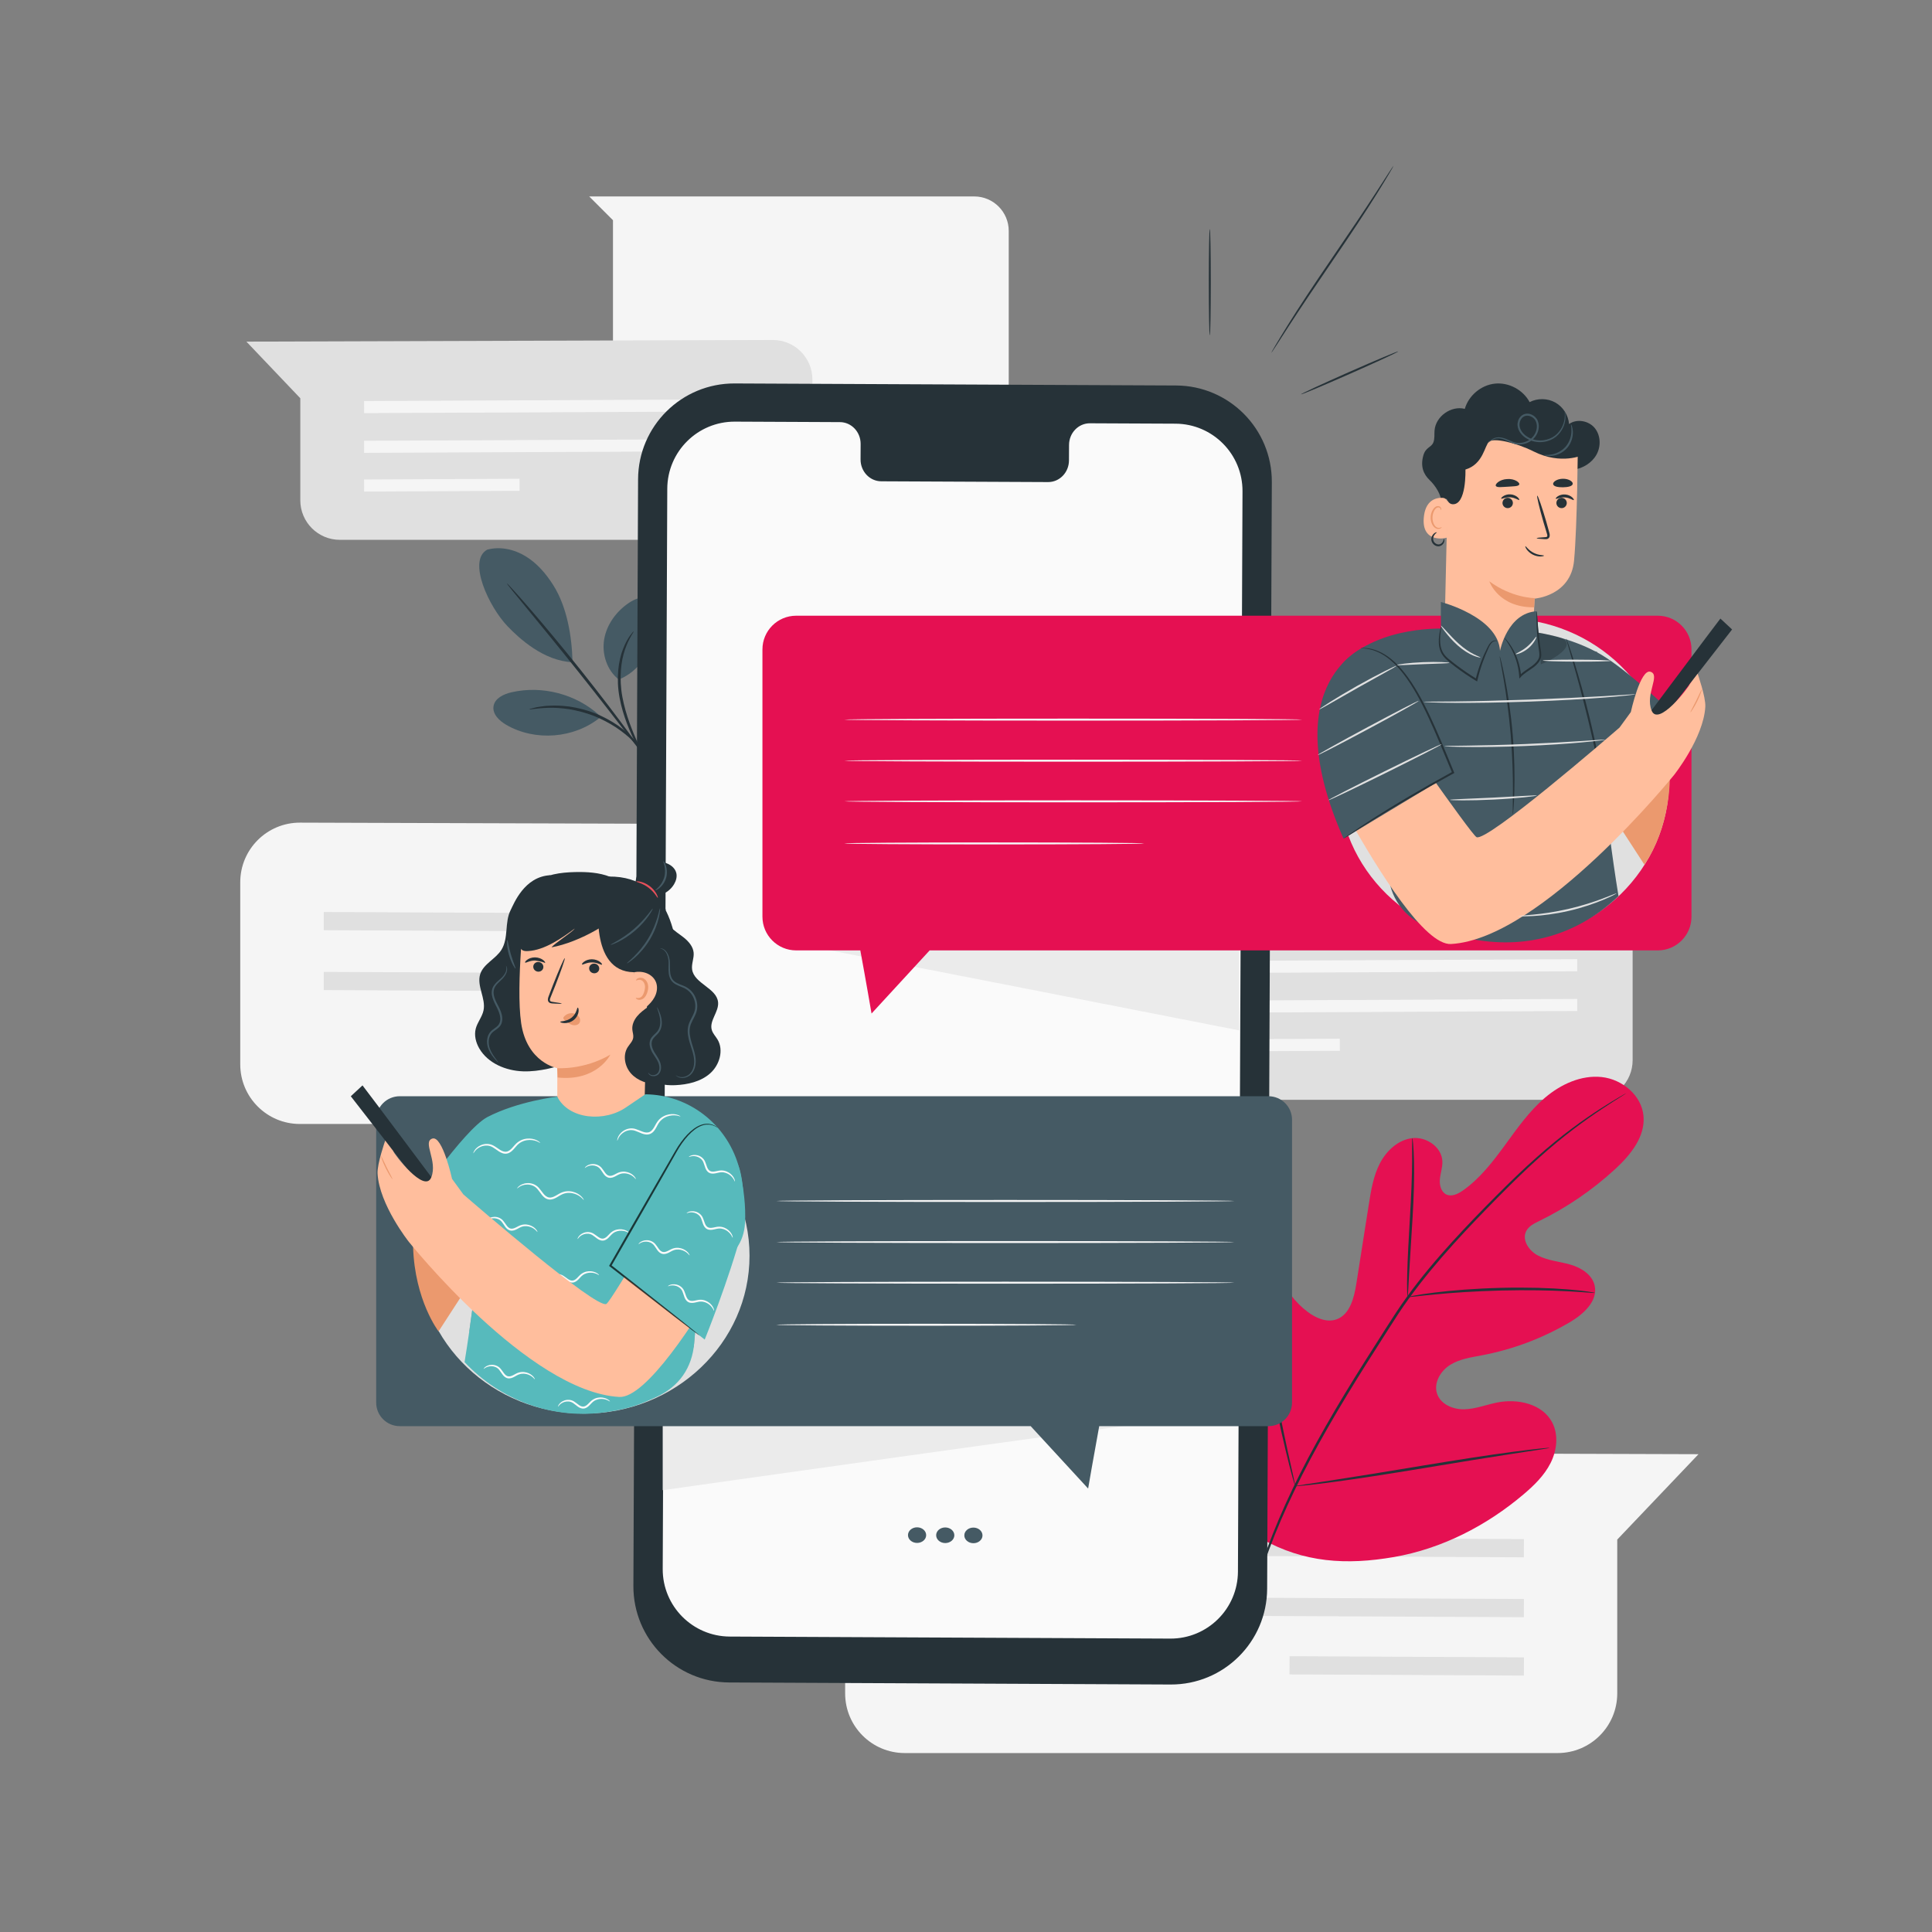 <?xml version="1.0" encoding="UTF-8"?> <svg xmlns="http://www.w3.org/2000/svg" xmlns:xlink="http://www.w3.org/1999/xlink" version="1.1" id="Layer_1" x="0px" y="0px" viewBox="0 0 1080 1080" style="enable-background:new 0 0 1080 1080;" xml:space="preserve"><rect x="0" y="0" width="1080" height="1080" fill="#808080" stroke="none"/> <style type="text/css"> .st0{fill:#F5F5F5;} .st1{fill:#E0E0E0;} .st2{fill:#E51052;} .st3{fill:#263238;} .st4{fill:#455A64;} .st5{fill:#FAFAFA;} .st6{fill:#EBEBEB;} .st7{fill:#EB996E;} .st8{fill:#FFBE9D;} .st9{opacity:0.2;} .st10{fill:#E8505B;} .st11{opacity:0.3;} .st12{fill:#57BABC;} .st13{opacity:0.7;} </style> <g> <path class="st0" d="M134.3,493.2v101.77c0,18.41,14.93,33.34,33.34,33.34h364.93c18.42,0,33.34-14.93,33.34-33.34v-85.99 l45.43-47.73l-443.6-1.39C149.29,459.8,134.3,474.74,134.3,493.2z"></path> <g> <polygon class="st1" points="512.12,521.51 180.97,519.99 181,509.81 512.15,511.34 "></polygon> </g> <g> <polygon class="st1" points="512.12,555 180.97,553.47 181,543.29 512.15,544.82 "></polygon> </g> <g> <rect x="441.54" y="516.71" transform="matrix(4.917783e-03 -1 1 4.917783e-03 -137.79 1025.985)" class="st1" width="10.18" height="131.03"></rect> </g> </g> <g> <path class="st0" d="M472.44,844.86v101.77c0,18.41,14.93,33.34,33.34,33.34h364.93c18.42,0,33.34-14.93,33.34-33.34v-86 l45.43-47.73l-443.6-1.39C487.43,811.46,472.44,826.41,472.44,844.86z"></path> <g> <polygon class="st1" points="851.85,870.54 520.7,869.01 520.73,858.83 851.88,860.36 "></polygon> </g> <g> <polygon class="st1" points="851.85,904.02 520.7,902.49 520.73,892.32 851.88,893.85 "></polygon> </g> <g> <rect x="781.27" y="865.74" transform="matrix(4.919414e-03 -1 1 4.919414e-03 -148.751 1713.018)" class="st1" width="10.18" height="131.03"></rect> </g> </g> <path class="st0" d="M329.36,109.81H544.6c10.65,0,19.29,8.64,19.29,19.29v105.28c0,10.65-8.64,19.29-19.29,19.29H361.95 c-10.65,0-19.29-8.64-19.29-19.29V123.11L329.36,109.81z"></path> <g> <path class="st1" d="M454.14,212.16v67.5c0,12.21-9.9,22.11-22.11,22.11H189.98c-12.21,0-22.11-9.9-22.11-22.11v-57.03 l-30.13-31.66l294.22-0.92C444.19,190.01,454.14,199.92,454.14,212.16z"></path> <g> <polygon class="st0" points="203.55,230.94 423.18,229.93 423.16,223.18 203.52,224.19 "></polygon> </g> <g> <polygon class="st0" points="203.55,253.15 423.18,252.14 423.16,245.39 203.52,246.4 "></polygon> </g> <g> <rect x="203.53" y="267.83" transform="matrix(1 -4.921822e-03 4.921822e-03 1 -1.332 1.219)" class="st0" width="86.9" height="6.75"></rect> </g> </g> <g> <path class="st1" d="M912.65,525.18v67.5c0,12.21-9.9,22.11-22.11,22.11H648.5c-12.21,0-22.11-9.9-22.11-22.11v-57.03l-30.13-31.66 l294.22-0.92C902.71,503.03,912.65,512.94,912.65,525.18z"></path> <g> <polygon class="st0" points="662.06,543.96 881.7,542.95 881.68,536.2 662.04,537.21 "></polygon> </g> <g> <polygon class="st0" points="662.06,566.17 881.7,565.16 881.68,558.41 662.04,559.42 "></polygon> </g> <g> <rect x="662.05" y="580.85" transform="matrix(1 -4.921822e-03 4.921822e-03 1 -2.867 3.479)" class="st0" width="86.9" height="6.75"></rect> </g> </g> <g> <g> <g> <g> <path class="st2" d="M705.32,860.28c-36.18-35.23-36.77-89.72-27.36-137.07c1.57-7.9,2.07-16.43,6.99-22.78 c4.92-6.35,14.53-9.68,21.09-5.16c5.45,3.74,6.9,11.03,9.27,17.25c3.16,8.27,8.68,15.6,15.73,20.86 c4.63,3.46,10.63,6.09,16.08,4.15c7.48-2.66,9.83-12,11.08-19.91c2.32-14.75,4.64-29.5,6.96-44.24 c1.25-7.91,2.54-15.99,6.23-23.09s10.26-13.18,18.13-14.06c7.87-0.87,16.46,4.98,16.78,12.98c0.13,3.33-1.07,6.56-1.39,9.88 c-0.32,3.32,0.62,7.2,3.58,8.62c3,1.44,6.53-0.28,9.28-2.21c9.47-6.65,16.69-16.02,23.54-25.4 c6.85-9.38,13.59-19.02,22.41-26.52c8.83-7.49,20.2-12.72,31.62-11.5c11.43,1.21,22.35,10.18,23.39,21.76 c1.04,11.61-7.31,21.86-15.86,29.72c-12.69,11.67-27.04,21.47-42.47,29.01c-2.78,1.36-5.8,2.83-7.23,5.6 c-2.58,4.99,1.56,11.04,6.48,13.63c5.57,2.93,12.07,3.36,18.11,5.1c6.05,1.73,12.28,5.55,13.66,11.75 c1.92,8.61-6.23,15.97-13.79,20.43c-15.13,8.93-31.77,15.21-48.97,18.5c-6.16,1.18-12.59,2.04-17.95,5.36 c-5.36,3.32-9.35,9.96-7.43,15.99c1.92,6.04,8.9,9.01,15.18,8.88c6.27-0.13,12.27-2.55,18.43-3.79 c11.54-2.32,25.44,0.72,30.86,11.25c3.56,6.92,2.56,15.58-0.96,22.56c-3.52,6.98-9.24,12.55-15.18,17.57 c-20.76,17.58-45.74,30.37-72.37,34.99C752.6,875,728.86,873.54,705.32,860.28"></path> </g> </g> </g> <g> <g> <g> <path class="st3" d="M698.91,895.48c4.81-18.58,12.6-40.18,23.58-63.04c10.94-22.88,25.02-46.97,40.6-71.66 c3.92-6.16,7.79-12.24,11.61-18.24c3.82-5.98,7.62-11.9,11.68-17.47c8.09-11.17,16.71-21.3,25.2-30.66 c8.49-9.36,16.88-17.94,24.79-25.9c7.93-7.95,15.46-15.22,22.61-21.55c14.26-12.72,26.95-21.6,35.91-27.34 c4.48-2.89,8.02-5.01,10.44-6.42c1.16-0.67,2.08-1.19,2.76-1.58c0.63-0.35,0.95-0.52,0.97-0.49c0.01,0.02-0.29,0.23-0.89,0.63 c-0.67,0.43-1.56,0.99-2.69,1.71c-2.37,1.49-5.86,3.69-10.29,6.65c-8.85,5.88-21.4,14.86-35.53,27.65 c-7.08,6.36-14.55,13.66-22.43,21.63c-7.87,7.99-16.22,16.59-24.66,25.95c-8.44,9.36-17.01,19.47-25.03,30.59 c-4.04,5.54-7.79,11.42-11.62,17.42c-3.81,5.99-7.68,12.08-11.6,18.23c-15.57,24.67-29.65,48.68-40.63,71.46 c-11.02,22.75-18.87,44.23-23.79,62.71"></path> </g> </g> </g> <g> <g> <g> <path class="st3" d="M786.81,725.09c-0.1,0-0.17-1.25-0.22-3.5c-0.06-2.25-0.03-5.51,0.06-9.54c0.17-8.05,0.79-19.17,1.51-31.42 c0.73-12.26,1.18-23.35,1.23-31.38c0.03-4.02,0.03-7.27,0-9.52c-0.02-2.25,0.02-3.5,0.12-3.5c0.1-0.01,0.26,1.23,0.45,3.48 c0.21,2.24,0.37,5.5,0.47,9.53c0.22,8.06-0.07,19.21-0.8,31.47c-0.75,12.09-1.42,23.02-1.94,31.38 c-0.21,3.78-0.38,6.96-0.52,9.51C787.04,723.84,786.92,725.09,786.81,725.09z"></path> </g> </g> </g> <g> <g> <g> <path class="st3" d="M891.56,722.73c-0.01,0.1-1.49,0.03-4.13-0.18c-2.65-0.19-6.47-0.5-11.21-0.72 c-9.47-0.52-22.58-0.78-37.06-0.43c-14.48,0.37-27.57,1.27-37.02,2.19c-4.73,0.43-8.55,0.88-11.19,1.17 c-2.64,0.3-4.11,0.42-4.13,0.32c-0.01-0.1,1.43-0.42,4.05-0.9c2.62-0.47,6.43-1.08,11.16-1.64c9.45-1.19,22.58-2.26,37.1-2.63 c14.52-0.35,27.68,0.08,37.16,0.87c4.75,0.36,8.57,0.82,11.21,1.2C890.12,722.37,891.57,722.63,891.56,722.73z"></path> </g> </g> </g> <g> <g> <g> <path class="st3" d="M724.05,830.78c-0.05,0.01-0.22-0.45-0.49-1.35c-0.31-1.07-0.68-2.38-1.14-3.96 c-0.97-3.44-2.25-8.47-3.74-14.69c-3-12.45-6.6-29.77-10.31-48.94c-3.72-19.18-7.15-36.51-9.88-49 c-1.35-6.07-2.46-11.07-3.28-14.79c-0.35-1.61-0.64-2.94-0.87-4.03c-0.18-0.92-0.26-1.42-0.21-1.43 c0.05-0.01,0.22,0.45,0.49,1.36c0.31,1.07,0.68,2.38,1.14,3.96c0.97,3.44,2.25,8.47,3.74,14.69c3,12.45,6.6,29.77,10.31,48.94 c3.72,19.17,7.15,36.5,9.88,48.99c1.35,6.07,2.46,11.07,3.28,14.78c0.35,1.61,0.63,2.94,0.87,4.03 C724.03,830.28,724.1,830.77,724.05,830.78z"></path> </g> </g> </g> <g> <g> <g> <path class="st3" d="M866.23,809.36c0,0.05-0.49,0.16-1.43,0.33c-1.11,0.18-2.48,0.4-4.14,0.67c-3.82,0.58-8.97,1.37-15.23,2.32 c-12.86,1.96-30.59,4.87-50.18,8.12c-19.59,3.25-37.37,6-50.27,7.69c-6.45,0.85-11.68,1.48-15.3,1.85 c-1.67,0.16-3.05,0.29-4.17,0.4c-0.96,0.07-1.46,0.09-1.47,0.04c0-0.05,0.49-0.16,1.43-0.34c1.11-0.18,2.48-0.4,4.14-0.67 c3.82-0.58,8.96-1.36,15.23-2.32c12.86-1.96,30.59-4.87,50.18-8.12c19.59-3.25,37.36-6,50.26-7.69 c6.45-0.85,11.68-1.48,15.3-1.85c1.67-0.16,3.05-0.29,4.17-0.4C865.72,809.33,866.23,809.31,866.23,809.36z"></path> </g> </g> </g> </g> <g> <path class="st4" d="M345.91,379.87c-6.6-5.12-9.56-14.19-8.18-22.43c1.38-8.24,6.7-15.54,13.59-20.26 c3.19-2.18,7.14-3.92,10.84-2.83c3.47,1.02,5.88,4.39,6.58,7.93c0.7,3.54-0.06,7.22-1.24,10.64 C363.46,364.62,357.39,375.21,345.91,379.87"></path> <path class="st4" d="M335.07,399.87c-13.02-11.88-32-16.84-49.17-12.87c-4.37,1.01-9.29,3.32-10.01,7.75 c-0.72,4.44,3.24,8.2,7.13,10.45c16.18,9.38,38.09,7.62,52.56-4.23"></path> <path class="st4" d="M272.35,307.27c7.22-1.98,15.12-0.2,21.51,3.7c6.39,3.9,11.38,9.75,15.38,16.07 c7.74,12.23,10.47,28.67,10.81,43.14c-16.06-0.65-29.79-13.27-36.35-20.12C273.34,339.26,261.17,313.41,272.35,307.27"></path> <g> <path class="st3" d="M359.37,421.72c-0.94-1.71-2.48-2.92-4.01-6.06c-3.02-6.27-7.08-15.18-9.05-25.79 c-1.96-10.63-0.63-20.65,2.01-27.21c1.29-3.29,2.73-5.78,3.89-7.37c1.15-1.6,1.91-2.38,1.98-2.32c0.28,0.18-2.56,3.55-4.79,10.08 c-2.29,6.47-3.4,16.17-1.49,26.53c1.92,10.36,5.75,19.23,8.49,25.6"></path> </g> <g> <path class="st3" d="M359.52,421.91c-2.15-2.77-4.97-6.4-8.36-10.79c-7.04-9.13-16.79-21.71-27.75-35.46 c-10.96-13.75-21.04-26.06-28.37-34.96c-3.51-4.29-6.43-7.85-8.65-10.56c-2.03-2.51-3.11-3.93-3.02-4 c0.08-0.07,1.33,1.21,3.5,3.59c2.18,2.38,5.27,5.87,9.05,10.23c7.55,8.72,17.79,20.93,28.76,34.69 c10.97,13.77,20.59,26.48,27.4,35.78c3.41,4.65,6.12,8.45,7.96,11.1"></path> </g> <g> <path class="st3" d="M295.93,396.5c-0.03-0.11,0.96-0.41,2.79-0.85c0.91-0.24,2.03-0.49,3.36-0.64c1.32-0.17,2.82-0.45,4.51-0.48 c3.36-0.26,7.38-0.12,11.8,0.45c4.4,0.66,9.19,1.81,14.01,3.65c4.79,1.9,9.1,4.29,12.79,6.77c3.64,2.57,6.71,5.18,9,7.64 c1.22,1.16,2.14,2.38,3,3.4c0.87,1.01,1.53,1.95,2.04,2.74c1.04,1.56,0.89,2.29,0.8,2.35c-0.26,0.19-1.89-3.1-6.65-7.69 c-2.35-2.31-5.43-4.78-9.03-7.22c-3.66-2.36-7.88-4.65-12.55-6.5c-4.69-1.79-9.35-2.95-13.64-3.68c-4.3-0.64-8.23-0.89-11.53-0.78 C300.03,395.83,296,396.81,295.93,396.5z"></path> </g> </g> <g> <g> <g> <g> <g> <g> <path class="st3" d="M654.35,941.65l-246.77-1.14c-29.68-0.14-53.63-24.3-53.51-53.98l2.62-618.65 c0.13-29.7,24.31-53.66,54-53.53l246.77,1.14c29.68,0.14,53.63,24.3,53.5,53.98l-2.62,618.65 C708.23,917.82,684.05,941.79,654.35,941.65z"></path> </g> </g> <g> <path class="st5" d="M657.11,236.84l-47.84-0.22c-6.42-0.03-11.64,5.39-11.67,12.09l-0.04,8.68 c-0.03,6.71-5.25,12.12-11.67,12.09l-93.26-0.43c-6.42-0.03-11.59-5.49-11.57-12.2l0.04-8.68c0.03-6.71-5.15-12.17-11.57-12.2 l-16.83-0.08l-41.87-0.19c-20.8-0.1-37.73,16.69-37.82,37.49l-2.55,603.85c-0.09,20.79,16.69,37.71,37.47,37.81l246.27,1.14 c20.8,0.1,37.73-16.69,37.82-37.49l2.55-603.85C694.67,253.86,677.89,236.94,657.11,236.84z"></path> </g> </g> </g> <g> <path class="st4" d="M517.73,858.17c-0.01,2.41-2.29,4.35-5.1,4.34c-2.81-0.01-5.07-1.98-5.06-4.39c0.01-2.41,2.29-4.36,5.1-4.34 C515.48,853.79,517.74,855.76,517.73,858.17z"></path> </g> <g> <path class="st4" d="M533.48,858.24c-0.01,2.41-2.29,4.35-5.1,4.34c-2.81-0.01-5.07-1.98-5.06-4.39c0.01-2.41,2.29-4.35,5.1-4.34 C531.22,853.87,533.49,855.83,533.48,858.24z"></path> </g> <g> <path class="st4" d="M549.22,858.32c-0.01,2.41-2.29,4.36-5.1,4.34c-2.81-0.01-5.07-1.98-5.06-4.39c0.01-2.41,2.29-4.35,5.1-4.34 C546.96,853.94,549.23,855.9,549.22,858.32z"></path> </g> </g> </g> <path class="st6" d="M446.62,527.95c4.01,0.57,246.09,48.05,246.09,48.05v-48.05H446.62z"></path> <path class="st6" d="M370.46,833.03c0,0,263.34-37.26,261.04-36.11c-2.29,1.15-261.04,0-261.04,0V833.03z"></path> <g> <path class="st3" d="M676.28,128c0.31,0,0.56,13.31,0.56,29.73c0,16.43-0.25,29.74-0.56,29.74s-0.56-13.31-0.56-29.74 C675.72,141.32,675.97,128,676.28,128z"></path> </g> <g> <path class="st3" d="M781.65,196.44c0.12,0.28-11.96,5.88-26.98,12.51c-15.03,6.63-27.31,11.78-27.43,11.5 c-0.12-0.28,11.95-5.88,26.98-12.52C769.25,201.3,781.53,196.16,781.65,196.44z"></path> </g> <g> <path class="st3" d="M778.99,92.66c0.03,0.02-0.17,0.41-0.57,1.14c-0.48,0.83-1.08,1.87-1.83,3.15c-1.6,2.73-3.98,6.63-6.97,11.44 c-5.98,9.6-14.59,22.64-24.34,36.87c-9.75,14.23-18.46,27.19-24.6,36.67c-3.01,4.65-5.47,8.46-7.26,11.24 c-0.82,1.24-1.48,2.24-2,3.04c-0.47,0.69-0.73,1.04-0.76,1.02c-0.03-0.02,0.17-0.41,0.57-1.14c0.48-0.82,1.08-1.87,1.83-3.15 c1.6-2.73,3.98-6.63,6.97-11.44c5.98-9.6,14.59-22.64,24.35-36.88c9.75-14.23,18.45-27.18,24.6-36.67 c3.01-4.65,5.47-8.46,7.26-11.24c0.82-1.24,1.48-2.24,2-3.04C778.7,92.99,778.96,92.64,778.99,92.66z"></path> </g> <g> <path class="st2" d="M926.71,344.19H445.05c-10.4,0-18.84,8.43-18.84,18.84v149.41c0,10.4,8.43,18.84,18.84,18.84h35.88 c2.89,15.6,6.27,35.29,6.27,35.29l32.48-35.29h407.03c10.4,0,18.84-8.43,18.84-18.84V363.03 C945.55,352.62,937.12,344.19,926.71,344.19z"></path> <g> <g> <path class="st0" d="M727.99,425.23c0,0.31-57.33,0.56-128.03,0.56c-70.72,0-128.04-0.25-128.04-0.56 c0-0.31,57.32-0.56,128.04-0.56C670.66,424.68,727.99,424.93,727.99,425.23z"></path> </g> <g> <path class="st0" d="M727.99,402.27c0,0.31-57.33,0.56-128.03,0.56c-70.72,0-128.04-0.25-128.04-0.56 c0-0.31,57.32-0.56,128.04-0.56C670.66,401.71,727.99,401.96,727.99,402.27z"></path> </g> <g> <path class="st0" d="M727.99,447.95c0,0.31-57.33,0.56-128.03,0.56c-70.72,0-128.04-0.25-128.04-0.56 c0-0.31,57.32-0.56,128.04-0.56C670.66,447.39,727.99,447.64,727.99,447.95z"></path> </g> <g> <path class="st0" d="M639.65,471.48c0,0.31-37.55,0.56-83.86,0.56c-46.33,0-83.87-0.25-83.87-0.56s37.54-0.56,83.87-0.56 C602.1,470.92,639.65,471.17,639.65,471.48z"></path> </g> </g> </g> <g> <path class="st4" d="M709.09,612.8H223.47c-7.28,0-13.18,5.9-13.18,13.18v158.07c0,7.28,5.9,13.18,13.18,13.18h352.69l32.11,34.88 c0,0,3.37-19.61,6.2-34.88h94.61c7.28,0,13.18-5.9,13.18-13.18V625.98C722.27,618.7,716.37,612.8,709.09,612.8z"></path> <g> <g> <path class="st0" d="M690.04,694.31c0,0.31-57.33,0.56-128.03,0.56c-70.72,0-128.04-0.25-128.04-0.56 c0-0.31,57.31-0.56,128.04-0.56C632.71,693.76,690.04,694.01,690.04,694.31z"></path> </g> <g> <path class="st0" d="M690.04,671.35c0,0.31-57.33,0.56-128.03,0.56c-70.72,0-128.04-0.25-128.04-0.56s57.31-0.56,128.04-0.56 C632.71,670.79,690.04,671.04,690.04,671.35z"></path> </g> <g> <path class="st0" d="M690.04,717.03c0,0.31-57.33,0.56-128.03,0.56c-70.72,0-128.04-0.25-128.04-0.56s57.31-0.56,128.04-0.56 C632.71,716.47,690.04,716.72,690.04,717.03z"></path> </g> <g> <path class="st0" d="M601.7,740.55c0,0.31-37.55,0.56-83.86,0.56c-46.33,0-83.87-0.25-83.87-0.56c0-0.31,37.54-0.56,83.87-0.56 C564.15,740,601.7,740.25,601.7,740.55z"></path> </g> </g> </g> <g> <g> <path class="st3" d="M805.63,280.82c0.29-3.93-3.22-9.34-6.46-12.45c-3.25-3.11-5.26-7.34-3.56-13.61 c1.31-4.85,4.38-4.49,5.6-7.34c0.9-2.11,0.52-4.52,0.71-6.81c0.64-7.86,9.28-14.01,16.91-12.05c2.15-7.47,9.11-13.31,16.85-14.11 c7.73-0.8,15.75,3.47,19.39,10.34c4.41-2.29,9.97-2.22,14.32,0.2c4.35,2.42,7.34,7.1,7.72,12.06c4.3-3.11,10.9-1.91,14.31,2.16 c3.4,4.07,3.61,10.3,1.03,14.94c-2.58,4.64-7.6,7.65-12.84,8.46c-5.24,0.81-10.67-0.43-15.42-2.8c-4.75-2.37-8.88-5.81-12.65-9.55 "></path> <ellipse class="st1" cx="840.57" cy="436.01" rx="92.49" ry="90.32"></ellipse> <g> <g> <path class="st7" d="M933.43,436.09l-10.24-26.25l-36.69,23.05l32.69,50.41C919.2,483.3,932.5,466.03,933.43,436.09z"></path> <g> <g> <g> <g> <g> <g> <g> <path class="st8" d="M832.14,379.25L832.14,379.25c13.18,0.02,24.06-10.22,24.71-23.27c0.54-10.87,1-21.34,1-21.34 s20.18-1.46,22.05-21.19c1.86-19.73,2.12-65.36,2.12-65.36l0,0c-22.27-11.69-49.17-10.52-70.31,3.05l-1.92,1.23 l-2.33,102.11C807.31,368.1,818.4,379.23,832.14,379.25z"></path> </g> <g> <g> <path class="st3" d="M843.72,278.44c1.52,0.5,2.35,2.13,1.84,3.64c-0.5,1.51-2.15,2.33-3.67,1.82 c-1.52-0.5-2.35-2.13-1.84-3.64C840.56,278.75,842.2,277.94,843.72,278.44z"></path> </g> <g> <g> <path class="st3" d="M849.25,279.46c-0.33,0.32-2.2-1.29-4.95-1.46c-2.75-0.22-4.83,1.11-5.11,0.74 c-0.14-0.16,0.21-0.76,1.12-1.37c0.89-0.6,2.4-1.14,4.11-1.02c1.71,0.12,3.12,0.87,3.92,1.59 C849.16,278.68,849.42,279.32,849.25,279.46z"></path> </g> </g> </g> <g> <g> <path class="st3" d="M873.85,278.44c1.52,0.5,2.35,2.13,1.84,3.64c-0.5,1.51-2.15,2.33-3.67,1.82 c-1.52-0.5-2.35-2.13-1.84-3.64C870.68,278.75,872.32,277.94,873.85,278.44z"></path> </g> <g> <g> <path class="st3" d="M879.75,279.52c-0.33,0.32-2.2-1.29-4.95-1.46c-2.75-0.22-4.83,1.11-5.11,0.74 c-0.14-0.16,0.21-0.76,1.12-1.37c0.89-0.6,2.4-1.14,4.11-1.02c1.71,0.12,3.12,0.87,3.92,1.59 C879.65,278.74,879.91,279.38,879.75,279.52z"></path> </g> </g> </g> <g> <g> <path class="st3" d="M859.02,300.86c0-0.21,1.72-0.42,4.51-0.57c0.72-0.02,1.3-0.14,1.38-0.51 c0.16-0.42-0.05-1.2-0.35-2.08c-0.56-1.86-1.13-3.73-1.72-5.7c-2.35-8.12-3.93-14.79-3.51-14.91 c0.42-0.12,2.66,6.36,5.02,14.48c0.55,1.98,1.08,3.87,1.6,5.74c0.2,0.84,0.62,1.85,0.15,2.99 c-0.25,0.57-0.85,0.95-1.33,1.04c-0.49,0.1-0.89,0.07-1.24,0.06C860.74,301.26,859.02,301.07,859.02,300.86z"></path> </g> </g> <g> <path class="st7" d="M857.91,334.36c0,0-12.68,0-25.38-9.41c0,0,4.98,14.71,25.01,14.54L857.91,334.36z"></path> </g> </g> </g> <g> <g> <path class="st8" d="M809.31,281.35c0.02-1.6-1.21-2.97-2.82-3.05c-3.72-0.17-9.84,1.17-10.61,11.34 c-1.1,14.53,13.09,11.18,13.15,10.76C809.07,300.08,809.24,287.01,809.31,281.35z"></path> </g> <g> <g> <path class="st7" d="M805.9,294.63c-0.06-0.05-0.27,0.16-0.72,0.32c-0.44,0.16-1.17,0.24-1.91-0.1 c-1.51-0.68-2.63-3.21-2.5-5.84c0.06-1.33,0.44-2.56,0.99-3.57c0.53-1.03,1.28-1.72,2.07-1.8 c0.79-0.12,1.31,0.38,1.45,0.81c0.17,0.42,0.05,0.7,0.13,0.73c0.04,0.04,0.33-0.22,0.26-0.83 c-0.04-0.29-0.19-0.65-0.51-0.95c-0.33-0.31-0.84-0.49-1.38-0.48c-1.14-0.01-2.23,0.95-2.84,2.05 c-0.67,1.11-1.12,2.5-1.19,3.98c-0.13,2.93,1.18,5.79,3.25,6.55c1.01,0.34,1.89,0.1,2.37-0.21 C805.85,294.98,805.95,294.66,805.9,294.63z"></path> </g> </g> </g> </g> <g> <path class="st3" d="M836.25,271.72c0.72,0.93,3.25,0.5,6.53,0.36c3.28-0.26,5.84-0.14,6.44-1.15 c0.68-1.05-2.49-3.48-6.72-3.13C838.27,267.97,835.44,270.76,836.25,271.72z"></path> </g> <g> <path class="st3" d="M868.24,270.76c0.4,1.27,2.8,1.65,5.47,1.63c2.67-0.05,5.07-0.5,5.43-1.78 c0.38-1.24-2.05-3.03-5.49-2.98C870.22,267.68,867.84,269.53,868.24,270.76z"></path> </g> </g> <path class="st3" d="M884.82,254.33c0,0-11.97,5.8-27.55-1.98c-10.22-5.1-22.14-7.6-24.77-5.54 c-2.63,2.06-3.18,12.59-13.31,15.67c0,0,0.7,20.1-7.32,19.38c-8.01-0.72-3.01-31.85-3.01-31.85l19.61-9.58l21.4-4.04 l20.16,2.84l15.6,4.27L884.82,254.33z"></path> </g> </g> <g> <g> <path class="st4" d="M750.64,370.65c20.95-21.55,57.83-19.2,57.83-19.2l30.57,21.88l17.33-20.18c0,0,18.22,2,35.29,10.92 l1.18,0.36l-0.01,0.24c13.41,7.28,32.4,24.74,50.48,41.69l-21.64,20.09l-23.96,21.27c0,0,0.09,0.15,0.04,0.43 c-0.25,1.29,3.33,30.54,7,52.77c-21.82,20.82-49.63,29.73-80.51,24.32c-9.8-1.72-14.54-4.11-23.62-6.49 c-13.41-3.52-23.13-15.15-24.34-28.96l0,0c-1.63-18.63-2.88-41.7-2.88-41.7"></path> <g> <path class="st3" d="M875.54,356.92c0.07-0.02,0.54,1.2,1.32,3.44c0.78,2.23,1.85,5.49,3.11,9.53 c2.52,8.08,5.74,19.34,8.78,31.9c3.03,12.57,5.31,24.05,6.75,32.4c0.72,4.17,1.26,7.56,1.58,9.9 c0.33,2.35,0.47,3.65,0.4,3.66s-0.37-1.27-0.82-3.59c-0.49-2.5-1.14-5.82-1.93-9.83c-1.64-8.3-4.03-19.73-7.06-32.28 c-3.03-12.54-6.12-23.81-8.45-31.94c-1.13-3.93-2.06-7.18-2.77-9.63C875.79,358.21,875.46,356.94,875.54,356.92z"></path> </g> <g> <path class="st3" d="M895.22,433.94c-0.19-0.24,8.95-8.01,20.41-17.35c11.47-9.34,20.92-16.72,21.12-16.49 c0.19,0.24-8.94,8-20.41,17.35C904.87,426.8,895.41,434.18,895.22,433.94z"></path> </g> <path class="st9" d="M778.29,400.23l-18.75,61.69l6.98,3.63l6.88-17.45C773.4,448.1,780.47,411.45,778.29,400.23z"></path> <g class="st9"> <path d="M873.51,356.95c10.11,5.33-15.23,18.15-26.67,17.81l8.31-21.92C855.15,352.84,870.11,355.17,873.51,356.95z"></path> </g> </g> <path class="st4" d="M805.45,352.84V336.5c0,0,31.91,8.21,33.07,27.3c0,0,4.06-21.1,20.5-22.11l2.32,29.68l-19.13,16.64h-19.39 l-15.36-13.25l-2.01-20.61"></path> <g> <path class="st3" d="M845.7,455.38c-0.08,0-0.09-1.26-0.06-3.51c0.05-2.26,0.09-5.52,0.1-9.56 c0.03-8.07-0.22-19.21-1.24-31.48c-1.03-12.27-2.62-23.3-3.98-31.25c-0.68-3.83-1.25-7-1.67-9.41 c-0.41-2.22-0.6-3.46-0.52-3.47c0.07-0.02,0.41,1.19,0.95,3.38c0.55,2.19,1.25,5.39,2.03,9.36c1.56,7.93,3.28,18.99,4.31,31.3 c1.02,12.31,1.14,23.5,0.91,31.58c-0.11,4.04-0.27,7.31-0.45,9.57C845.91,454.14,845.77,455.38,845.7,455.38z"></path> </g> <g> <path class="st3" d="M837.05,358.31c-0.01,0.09-0.72-0.28-1.89,0.18c-1.22,0.39-2.31,1.91-3.2,4.08 c-1.96,4.25-4.38,10.37-6.07,17.65l-0.17,0.73l-0.64-0.39c-1.91-1.15-3.86-2.4-5.83-3.73c-3.81-2.59-7.3-5.24-10.35-7.86 c-1.53-1.32-2.8-2.91-3.52-4.61c-0.72-1.7-1-3.4-1.08-4.93c-0.12-3.07,0.38-5.5,0.71-7.15c0.36-1.65,0.63-2.54,0.7-2.53 c0.08,0.02-0.05,0.94-0.27,2.6c-0.2,1.66-0.57,4.08-0.35,7.02c0.12,1.46,0.44,3.05,1.13,4.6c0.71,1.55,1.86,2.96,3.36,4.22 c3.02,2.52,6.52,5.14,10.29,7.71c1.95,1.32,3.89,2.57,5.77,3.72l-0.81,0.34c1.76-7.37,4.35-13.51,6.49-17.71 c0.53-1.05,1.04-2.02,1.68-2.75c0.62-0.74,1.38-1.2,2.04-1.38C836.39,357.75,837.1,358.29,837.05,358.31z"></path> </g> <g> <path class="st3" d="M859.02,341.69c0.08,0,0.18,0.91,0.3,2.55c0.14,1.87,0.31,4.2,0.51,6.95c0.24,2.93,0.59,6.41,1.19,10.24 c0.23,1.89,0.9,3.95,0.38,6.27c-0.66,2.28-2.38,3.99-4.2,5.36c-2.56,1.9-5.23,3.32-7.02,5.33l-0.85,0.95l-0.08-1.27 c-0.44-6.75-2.7-12.3-4.71-15.91c-2.03-3.64-3.7-5.51-3.57-5.62c0.04-0.04,0.5,0.39,1.26,1.26c0.75,0.87,1.79,2.21,2.89,4.02 c2.22,3.58,4.67,9.23,5.2,16.18l-0.93-0.32c1.95-2.22,4.71-3.69,7.15-5.51c1.74-1.29,3.27-2.9,3.81-4.74 c0.45-1.87-0.11-3.91-0.34-5.85c-0.55-3.87-0.83-7.39-0.96-10.34c-0.14-2.95-0.16-5.34-0.16-6.99 C858.89,342.6,858.94,341.69,859.02,341.69z"></path> </g> </g> </g> <g> <g> <path class="st3" d="M961.71,345.79c-1.3,1.53-48.27,64.34-48.27,64.34l6.61,3.75l48.2-62.01L961.71,345.79z"></path> <path class="st8" d="M773.01,395.45c0,0,49.42,71.13,52.39,72.53c5.87,2.75,73.47-55.67,79.92-61.26 c0.89-1.19,2.72-3.69,6.32-8.67c0,0,5.33-24.41,11.03-22.53c5.69,1.87-3.12,12.4,0.59,21.68c3.71,9.27,20.68-12.85,21.36-14.83 l4.38-5.72c0,0,4.59,13.02,4.28,18.45c-1,17.41-17.47,38.12-17.47,38.12s-73.99,91.65-124.67,94.49 c-14.6,0.82-40.54-40.6-57.88-71.65c-10.47-18.75-5.25-42.38,12.11-55.04L773.01,395.45z"></path> <g> <path class="st7" d="M944.96,398.19c-0.16-0.1,1.42-2.9,3.17-6.44c1.76-3.54,3.02-6.5,3.2-6.43c0.17,0.06-0.83,3.15-2.6,6.72 C946.96,395.62,945.11,398.28,944.96,398.19z"></path> </g> </g> <g> <path class="st4" d="M764.65,360.73c0,0-53.04,18.86-13.61,108.05l61.23-36.96l-8.71-20.86L764.65,360.73z"></path> <g> <path class="st3" d="M760.58,362.28c0,0,2.31-0.38,6.39,0.54c2.01,0.52,4.42,1.4,6.96,2.94c2.54,1.52,5.17,3.66,7.73,6.34 c5.15,5.37,9.95,12.85,14.41,21.53c4.49,8.67,8.67,18.55,12.97,28.93c1.29,3.11,2.55,6.17,3.75,9.08l0.19,0.46l-0.44,0.24 c-17.72,9.66-33.14,18.7-44.04,25.47c-5.46,3.38-9.8,6.15-12.78,8.08c-1.43,0.92-2.57,1.65-3.44,2.21 c-0.79,0.5-1.21,0.74-1.23,0.71c-0.02-0.03,0.36-0.33,1.11-0.88c0.75-0.55,1.86-1.36,3.33-2.37c2.92-2.04,7.2-4.91,12.61-8.38 c10.81-6.94,26.19-16.11,43.91-25.81l-0.24,0.7c-1.2-2.9-2.47-5.97-3.76-9.07c-4.29-10.37-8.44-20.24-12.85-28.89 c-4.38-8.65-9.07-16.1-14.07-21.45c-2.48-2.68-5.03-4.81-7.48-6.35c-2.45-1.55-4.79-2.47-6.74-3.05 C762.9,362.2,760.57,362.43,760.58,362.28z"></path> </g> </g> </g> </g> <g> <path class="st4" d="M874.68,230.04c0.04-0.01,0.13,0.31,0.26,0.93c0.1,0.62,0.23,1.56,0.15,2.77c-0.12,2.37-0.98,6.04-4.05,9.25 c-2.96,3.21-8.6,5.24-14.28,3.6c-2.78-0.81-5.59-2.51-7.31-5.3c-0.84-1.38-1.33-3.1-1.09-4.82c0.23-1.69,1.08-3.39,2.62-4.41 c1.54-1.05,3.57-1.02,5.13-0.33c1.58,0.67,2.89,1.96,3.51,3.52c1.25,3.14,0.33,6.53-1.4,8.88c-3.68,4.87-10.33,5.26-14.01,3.05 c-1.95-0.89-3.66-1.73-5.28-2.02c-1.61-0.33-3.04-0.05-4.08,0.43c-2.1,1.01-2.94,2.12-3.04,2c-0.03-0.03,0.19-0.28,0.62-0.73 c0.22-0.23,0.49-0.52,0.87-0.79c0.37-0.29,0.8-0.62,1.36-0.87c1.07-0.57,2.63-0.95,4.37-0.65c1.74,0.25,3.55,1.08,5.49,1.92 c0.97,0.4,1.99,0.82,3.08,1.02c1.07,0.18,2.26,0.16,3.44-0.06c2.35-0.42,4.77-1.71,6.35-3.89c1.54-2.12,2.31-5.22,1.22-7.85 c-0.96-2.58-4.55-4.33-7.02-2.68c-1.21,0.78-1.94,2.2-2.14,3.63c-0.2,1.44,0.2,2.88,0.93,4.12c1.5,2.48,4.09,4.1,6.66,4.87 c5.28,1.57,10.58-0.22,13.43-3.17c2.97-2.95,3.93-6.44,4.17-8.73C874.92,231.36,874.56,230.05,874.68,230.04z"></path> </g> <g> <path class="st3" d="M863.13,310.6c0.02,0.13-0.66,0.42-1.83,0.47c-1.17,0.05-2.82-0.21-4.44-1.02 c-1.61-0.82-2.81-1.99-3.46-2.96c-0.66-0.97-0.84-1.69-0.71-1.75c0.28-0.17,1.7,2.26,4.67,3.72 C860.3,310.58,863.1,310.28,863.13,310.6z"></path> </g> <g> <path class="st3" d="M807.1,301.16c0.1-0.09,0.7,0.94-0.08,2.41c-0.38,0.69-1.09,1.43-2.18,1.73c-1.09,0.3-2.39-0.05-3.32-0.87 c-0.94-0.81-1.46-2.01-1.41-3.1c0.03-1.08,0.49-1.96,0.97-2.56c1.03-1.21,2.07-1.32,2.09-1.2c0.08,0.16-0.75,0.54-1.45,1.66 c-0.72,1.06-1,3.1,0.52,4.36c0.7,0.61,1.61,0.87,2.35,0.71c0.76-0.15,1.38-0.65,1.75-1.15 C807.14,302.11,806.93,301.18,807.1,301.16z"></path> </g> <g> <path class="st4" d="M878.2,237.23c0.1-0.05,0.89,1.37,1.03,3.92c0.16,2.5-0.57,6.23-3.17,9.25c-2.62,3.01-6.21,4.25-8.71,4.45 c-2.55,0.22-4.07-0.35-4.03-0.46c0.03-0.19,1.55,0.09,3.93-0.32c2.34-0.38,5.58-1.66,7.97-4.4c2.37-2.75,3.18-6.14,3.22-8.51 C878.51,238.76,878.01,237.29,878.2,237.23z"></path> </g> </g> <g> <path class="st1" d="M805.95,415.99c0.14,0.28-13.95,7.52-31.46,16.18c-17.52,8.66-31.82,15.46-31.96,15.18 c-0.14-0.28,13.95-7.52,31.47-16.18C791.5,422.51,805.81,415.72,805.95,415.99z"></path> </g> <g> <path class="st1" d="M793.11,391.76c0.15,0.27-12.4,7.28-28.01,15.66c-15.62,8.38-28.39,14.95-28.54,14.68 c-0.15-0.27,12.39-7.28,28.01-15.66C780.19,398.06,792.96,391.49,793.11,391.76z"></path> </g> <g> <path class="st1" d="M780.7,372.17c0.07,0.14-2.34,1.53-6.27,3.71c-4.2,2.34-9.49,5.29-15.34,8.56 c-5.82,3.32-11.08,6.32-15.26,8.7c-3.9,2.23-6.34,3.58-6.42,3.45c-0.08-0.13,2.21-1.72,6.02-4.12c3.8-2.41,9.13-5.62,15.12-9 c5.98-3.37,11.49-6.27,15.52-8.28C778.09,373.17,780.64,372.03,780.7,372.17z"></path> </g> <g> <path class="st1" d="M827.62,367.53c-0.03,0.13-1.67-0.09-4.13-1.11c-2.45-1-5.63-2.93-8.64-5.62c-3.01-2.69-5.35-5.49-6.97-7.55 c-1.61-2.06-2.53-3.4-2.41-3.5c0.12-0.1,1.25,1.07,3.01,2.99c1.77,1.92,4.17,4.6,7.11,7.22c2.94,2.63,5.93,4.59,8.23,5.74 C826.12,366.88,827.67,367.36,827.62,367.53z"></path> </g> <g> <path class="st1" d="M858.79,355.96c0.27,0.08-1.02,3.56-4.44,6.4c-3.39,2.88-7.04,3.56-7.07,3.28c-0.11-0.32,3.18-1.43,6.35-4.13 C856.84,358.85,858.49,355.8,858.79,355.96z"></path> </g> <g> <path class="st1" d="M914.34,388.11c0,0.04-0.41,0.11-1.19,0.22c-0.91,0.11-2.05,0.25-3.44,0.42c-2.99,0.33-7.32,0.75-12.68,1.16 c-10.72,0.85-25.54,1.69-41.93,2.29c-16.39,0.57-31.24,0.79-41.99,0.71c-5.37-0.03-9.72-0.14-12.73-0.26 c-1.4-0.07-2.54-0.13-3.46-0.18c-0.79-0.05-1.2-0.1-1.2-0.14c0-0.04,0.42-0.07,1.21-0.09c0.91-0.01,2.06-0.02,3.46-0.03 c3.16-0.02,7.46-0.06,12.72-0.1c10.74-0.11,25.57-0.46,41.96-1.03c16.38-0.6,31.2-1.31,41.92-1.96c5.24-0.33,9.54-0.61,12.69-0.81 c1.4-0.09,2.54-0.16,3.45-0.22C913.92,388.07,914.34,388.07,914.34,388.11z"></path> </g> <g> <path class="st1" d="M897.47,413.45c0.01,0.08-1.24,0.27-3.51,0.55c-2.27,0.28-5.56,0.64-9.63,1c-8.14,0.75-19.41,1.52-31.86,2.03 c-12.46,0.5-23.76,0.64-31.93,0.55c-4.09-0.04-7.39-0.12-9.68-0.22c-2.28-0.1-3.54-0.19-3.54-0.27c0-0.08,1.27-0.13,3.55-0.16 c2.47-0.03,5.73-0.08,9.67-0.13c8.16-0.11,19.44-0.37,31.89-0.87c12.44-0.51,23.7-1.16,31.85-1.7c3.93-0.26,7.18-0.48,9.65-0.65 C896.2,413.42,897.46,413.37,897.47,413.45z"></path> </g> <g> <path class="st1" d="M859.18,444.7c0.01,0.15-2.69,0.55-7.08,1c-4.39,0.45-10.47,0.94-17.2,1.27c-6.73,0.33-12.83,0.45-17.24,0.44 c-4.41-0.01-7.14-0.14-7.14-0.29c0-0.16,2.72-0.31,7.13-0.5c4.72-0.21,10.65-0.47,17.2-0.76c6.55-0.36,12.47-0.69,17.19-0.95 C856.43,444.66,859.16,444.54,859.18,444.7z"></path> </g> <g> <path class="st1" d="M810.22,370.54c-0.01,0.32-6.56,0.39-14.63,0.73c-8.07,0.32-14.61,0.79-14.64,0.47 c-0.03-0.29,6.48-1.26,14.59-1.59C803.65,369.82,810.23,370.25,810.22,370.54z"></path> </g> <g> <path class="st1" d="M900.35,369.39c0,0.31-8.5,0.52-18.98,0.48c-10.49-0.04-18.98-0.32-18.98-0.63c0-0.31,8.5-0.52,18.99-0.48 C891.85,368.8,900.35,369.08,900.35,369.39z"></path> </g> <g> <path class="st1" d="M903.63,499.4c0.03,0.07-0.66,0.46-1.95,1.12c-1.28,0.66-3.18,1.53-5.56,2.53c-4.75,2-11.51,4.36-19.19,6.14 c-7.69,1.76-14.8,2.6-19.94,2.88c-2.58,0.15-4.66,0.19-6.1,0.16c-1.44-0.03-2.24-0.08-2.24-0.15c0-0.18,3.18-0.3,8.28-0.79 c5.1-0.48,12.13-1.43,19.76-3.18c7.62-1.76,14.35-3.98,19.15-5.78C900.64,500.52,903.55,499.24,903.63,499.4z"></path> </g> </g> <g> <ellipse class="st1" cx="326.5" cy="701.97" rx="92.49" ry="88.23"></ellipse> <g> <path class="st3" d="M307.66,489.24c-14.67,0.76-20.43,16.06-22.19,19.47c-1.75,3.41-2.03,7.37-2.35,11.19 c-0.32,3.83-0.78,7.8-2.82,11.05c-3.23,5.15-10.01,7.82-11.86,13.61c-2.09,6.55,3.28,13.56,1.85,20.29 c-0.77,3.61-3.4,6.58-4.34,10.16c-0.97,3.73,0.04,7.76,1.98,11.09c4.82,8.28,14.81,12.43,24.38,12.78 c9.57,0.34,18.94-2.52,28.08-5.35"></path> <path class="st3" d="M372.22,508.25c-1.44,3.11-0.08,6.88,2.17,9.45c2.25,2.58,5.28,4.33,7.94,6.47c2.66,2.15,5.11,4.98,5.42,8.38 c0.28,3.13-1.29,6.23-0.86,9.35c1.1,8,13.85,10.4,14.53,18.44c0.45,5.36-5.05,10.28-3.52,15.43c0.58,1.98,2.11,3.51,3.18,5.27 c3.62,6.01,1.16,14.3-4.08,18.96c-5.24,4.66-12.54,6.3-19.54,6.62c-5.89,0.26-12.59-0.7-16.06-5.47 c-3.18-4.37-2.52-10.32-1.89-15.68c2.96-25.04,2.46-50.34,1.95-75.54"></path> <g> <g> <g> <g> <g> <path class="st8" d="M311.51,624.11c0.11-13.15-0.01-27-0.01-27s-16.91-3.01-20.17-25.16c-3.1-21.12,2.16-66.55,2.16-66.55 l0,0c24.5-9.66,52.09-5.93,69.25,13.8l0,0l-2.67,106.82c-0.31,12.4-11.22,22.01-24.49,21.58h0 C322.18,647.15,311.41,636.65,311.51,624.11z"></path> </g> <g> <g> <path class="st3" d="M298.1,540.28c-0.07,1.5,1.14,2.79,2.7,2.89c1.56,0.1,2.88-1.03,2.95-2.52c0.07-1.5-1.14-2.79-2.7-2.89 C299.49,537.66,298.17,538.79,298.1,540.28z"></path> </g> <g> <g> <path class="st3" d="M293.54,538.09c0.35,0.37,2.51-1.19,5.56-1.15c5.74,0.83,5.64,1.71,5.6,1.23 c0.16-0.16-0.19-0.83-1.15-1.56c-0.95-0.72-2.58-1.42-4.48-1.44c-1.9-0.01-3.51,0.67-4.43,1.38 C293.69,537.26,293.37,537.92,293.54,538.09z"></path> </g> </g> </g> <g> <g> <path class="st3" d="M329.33,541.18c-0.07,1.5,1.14,2.79,2.7,2.89c1.56,0.1,2.88-1.03,2.95-2.52 c0.07-1.5-1.14-2.79-2.7-2.89C330.72,538.56,329.4,539.69,329.33,541.18z"></path> </g> <g> <g> <path class="st3" d="M325.36,539.15c0.35,0.37,2.52-1.19,5.56-1.15c3.05,0,5.27,1.6,5.6,1.23 c0.16-0.16-0.18-0.83-1.15-1.56c-0.95-0.72-2.58-1.42-4.48-1.44c-1.9-0.01-3.51,0.67-4.43,1.38 C325.52,538.31,325.19,538.98,325.36,539.15z"></path> </g> </g> </g> <g> <g> <path class="st3" d="M314.03,561.03c0.02-0.17-1.88-0.52-4.95-0.95c-0.78-0.09-1.51-0.25-1.64-0.79 c-0.18-0.57,0.16-1.4,0.55-2.3c0.75-1.88,1.54-3.84,2.37-5.91c3.3-8.41,5.69-15.33,5.35-15.46 c-0.34-0.13-3.29,6.58-6.59,14.99c-0.79,2.07-1.55,4.05-2.28,5.94c-0.3,0.88-0.82,1.88-0.44,3.05 c0.2,0.58,0.77,1.01,1.27,1.15c0.5,0.16,0.94,0.17,1.32,0.2C312.09,561.17,314.01,561.2,314.03,561.03z"></path> </g> </g> <g> <path class="st7" d="M311.5,597.11c0,0,14.86,1.13,29.7-7.56c0,0-7.36,15.1-29.46,12.78L311.5,597.11z"></path> </g> <g> <path class="st7" d="M315.23,568.4c1.11-1.44,3.05-2.21,4.95-1.98c1.32,0.16,2.65,0.81,3.44,1.9 c0.79,1.09,0.94,2.62,0.2,3.64c-0.84,1.15-2.56,1.4-4.01,0.97c-1.45-0.43-2.69-1.4-3.87-2.37c-0.33-0.27-0.66-0.55-0.86-0.91 c-0.2-0.36-0.24-0.84,0.02-1.14"></path> </g> <g> <g> <path class="st3" d="M322.98,563.25c-0.5-0.03-0.54,3.28-3.4,5.59c-2.86,2.33-6.38,1.91-6.41,2.38 c-0.05,0.21,0.78,0.65,2.27,0.71c1.46,0.07,3.6-0.38,5.35-1.8c1.75-1.42,2.51-3.34,2.64-4.69 C323.57,564.05,323.21,563.23,322.98,563.25z"></path> </g> </g> </g> <g> <path class="st3" d="M353.15,503.42c-8.09,11.54-29.51,23.4-44.84,26.15c1.79-2.36,11.21-8.16,13-10.52 c-6.95,5.19-16.9,12.14-26.12,12.6c-1.09,0.06-2.27,0.05-3.17-0.49c-1.22-0.74-1.47-2.19-1.61-3.47 c-0.6-5.4-0.22-14.67,0.64-20.03c0.86-5.36,3.32-10.7,7.98-14.29c5.91-4.56,14.37-5.69,22.33-5.88 c6.68-0.16,13.57,0.23,19.68,2.65c6.11,2.41,11.33,7.18,12.23,12.91"></path> </g> <g> <path class="st3" d="M376.34,555.1c1.11-5.72,2-11.15,2.21-14.78c0.65-11.41-2.64-53.52-41.98-50.13l-1.59,11.98 c0,0-6.08,41.01,19.37,41.31c0,0,1.41,12.22,12.93,24.1C367.28,567.59,373.95,567.39,376.34,555.1"></path> </g> <g> <path class="st8" d="M354.35,543.49c2.37-0.43,4.87-0.34,7.11,0.54c2.24,0.87,4.21,2.57,5.15,4.79 c0.95,2.22,0.82,4.81-0.02,7.07c-0.84,2.26-2.36,4.22-4.1,5.9c-1.25,1.2-2.67,2.3-4.32,2.8c-1.66,0.5-3.6,0.31-4.92-0.82"></path> </g> <g> <g> <path class="st7" d="M355.49,557.83c-0.27,0.08,0.74,1.53,2.91,0.97c1.04-0.26,2.07-1.17,2.7-2.3 c0.63-1.15,1.05-2.42,1.22-3.91c0.17-1.47-0.15-3.05-0.95-4.17c-0.76-1.15-2.02-1.84-3.08-1.87 c-2.22-0.08-2.93,1.46-2.68,1.5c0.18,0.18,1.05-0.6,2.5-0.24c1.39,0.27,2.74,2.21,2.41,4.59c-0.29,2.43-1.25,4.64-2.55,5.19 C356.6,558.27,355.64,557.64,355.49,557.83z"></path> </g> </g> </g> </g> </g> <path class="st3" d="M358.64,499.09c3.01,1.72,6.7,2.2,10.05,1.32c3.35-0.88,6.33-3.12,8.1-6.09c1.15-1.92,1.8-4.25,1.24-6.41 c-0.77-2.96-3.65-4.96-6.61-5.73c-4.29-1.12-9.16-0.05-12.4,2.98c-3.24,3.03-4.64,7.98-3.2,12.17c1.44,4.2,5.77,7.29,10.2,7.04"></path> <path class="st3" d="M362.23,562.87c-2.19,1.58-4.4,3.18-6.11,5.27c-1.71,2.09-2.89,4.75-2.64,7.44c0.14,1.5,0.71,2.99,0.5,4.48 c-0.3,2.06-1.99,3.58-3.1,5.33c-2.88,4.53-1.64,10.9,2,14.85c3.64,3.95,9.17,5.73,14.53,5.91c3.11,0.1,6.38-0.34,8.93-2.12 c3.68-2.57,5.09-7.4,5.19-11.89"></path> <g> <path class="st4" d="M364.9,507.92c0.11,0.07-0.67,1.67-2.32,4.03c-1.65,2.36-4.24,5.42-7.58,8.29 c-3.35,2.87-6.76,4.97-9.34,6.24c-2.58,1.28-4.28,1.81-4.33,1.69c-0.16-0.32,6.41-3.1,12.95-8.77 C360.87,513.79,364.6,507.71,364.9,507.92z"></path> </g> <g> <path class="st4" d="M368.98,507.7c0.12,0.01,0.04,2.11-0.72,5.39c-0.76,3.28-2.34,7.72-5,12.15c-2.67,4.42-5.86,7.9-8.4,10.11 c-2.54,2.22-4.35,3.27-4.42,3.17c-0.26-0.28,6.68-5.1,11.87-13.85C367.6,516,368.61,507.6,368.98,507.7z"></path> </g> <g> <path class="st4" d="M283.57,525.51c0.33-0.02,0.75,3.68,2.03,8.05c1.25,4.38,2.86,7.74,2.58,7.89 c-0.24,0.15-2.35-3.06-3.64-7.58C283.21,529.35,283.29,525.51,283.57,525.51z"></path> </g> <g> <path class="st4" d="M377.8,601.09c0.06-0.14,0.99,1,3.25,1.04c1.1,0.01,2.48-0.31,3.76-1.19c1.28-0.86,2.33-2.42,2.85-4.32 c0.52-1.91,0.53-4.13,0.04-6.44c-0.46-2.32-1.36-4.72-2.15-7.33c-0.77-2.6-1.45-5.53-0.95-8.61c0.49-3.13,2.52-5.67,3.51-8.48 c1.01-2.81,0.6-5.92-0.63-8.43c-1.26-2.55-3.39-4.4-5.86-5.35c-1.22-0.52-2.49-0.96-3.67-1.6c-1.17-0.63-2.26-1.5-2.92-2.62 c-1.37-2.25-1.32-4.7-1.32-6.72c0.04-2.07,0.15-3.88-0.22-5.43c-0.33-1.55-0.91-2.82-1.6-3.68c-1.44-1.76-2.95-1.64-2.88-1.78 c0-0.02,0.33-0.07,0.93,0.07c0.6,0.13,1.48,0.54,2.28,1.43c0.8,0.88,1.47,2.2,1.88,3.82c0.45,1.63,0.39,3.56,0.4,5.57 c0.04,2,0.09,4.32,1.31,6.22c1.2,1.96,3.68,2.77,6.21,3.78c2.61,0.96,5.07,3.05,6.43,5.81c1.36,2.74,1.83,6.16,0.71,9.29 c-1.11,3.06-3.06,5.51-3.49,8.3c-0.47,2.78,0.13,5.58,0.86,8.14c0.75,2.57,1.63,5.02,2.08,7.45c0.47,2.41,0.42,4.79-0.19,6.83 c-0.61,2.04-1.8,3.71-3.26,4.62c-1.44,0.91-2.95,1.18-4.12,1.1c-1.19-0.07-2.05-0.49-2.56-0.84 C377.97,601.39,377.8,601.09,377.8,601.09z"></path> </g> <g> <path class="st4" d="M362.38,599.59c0.1-0.06,0.28,0.68,1.32,1.16c0.93,0.45,3.01,0.48,4.15-1.12c1.16-1.61,0.98-4.33-0.35-6.69 c-1.22-2.42-3.64-4.78-4.26-8.31c-0.33-1.71,0.08-3.65,1.19-4.93c1.04-1.29,2.27-2.15,3.07-3.2c1.61-2.13,1.75-4.8,1.49-6.82 c-0.27-2.07-0.87-3.71-1.22-4.85c-0.38-1.14-0.57-1.78-0.49-1.81c0.07-0.03,0.4,0.55,0.9,1.65c0.48,1.1,1.2,2.71,1.6,4.89 c0.37,2.13,0.37,5.03-1.45,7.56c-0.91,1.23-2.15,2.13-3.03,3.26c-0.91,1.1-1.21,2.56-0.95,4.07c0.5,3.07,2.77,5.4,4.07,8.02 c1.38,2.57,1.57,5.71,0.07,7.62c-0.72,0.98-1.82,1.39-2.71,1.48c-0.91,0.09-1.71-0.11-2.27-0.44 C362.35,600.44,362.34,599.56,362.38,599.59z"></path> </g> <g> <path class="st4" d="M278.63,594.01c-0.06,0.05-0.69-0.56-1.74-1.74c-1.02-1.19-2.58-2.95-3.73-5.62 c-0.57-1.33-0.94-2.93-0.9-4.66c0.04-1.72,0.55-3.65,1.88-5.18c1.32-1.54,3.25-2.33,4.4-3.77c1.2-1.42,1.35-3.51,0.88-5.5 c-0.46-2.02-1.39-3.84-2.34-5.65c-0.92-1.82-1.77-3.66-2.08-5.61c-0.34-1.93,0.08-3.96,1.1-5.39c0.99-1.46,2.22-2.45,3.26-3.39 c2.16-1.77,3.38-3.7,3.65-5.2c0.3-1.5-0.22-2.32-0.09-2.36c0.03-0.01,0.17,0.16,0.32,0.56c0.16,0.39,0.3,1.04,0.2,1.86 c-0.14,1.65-1.41,3.84-3.54,5.72c-1.01,0.98-2.17,1.99-3.02,3.32c-0.86,1.31-1.18,2.99-0.86,4.73c0.3,1.74,1.11,3.5,2.04,5.28 c0.94,1.76,1.97,3.71,2.46,5.9c0.51,2.14,0.36,4.68-1.12,6.43c-1.45,1.71-3.36,2.45-4.48,3.76c-1.16,1.28-1.66,2.97-1.73,4.53 c-0.08,1.58,0.22,3.07,0.71,4.34c0.99,2.56,2.42,4.37,3.33,5.63C278.17,593.26,278.69,593.96,278.63,594.01z"></path> </g> <g> <path class="st10" d="M367.73,501.89c-0.3,0.15-1.79-3.12-5.21-5.66c-3.38-2.6-6.93-3.14-6.86-3.47 c-0.04-0.28,3.87-0.22,7.53,2.59C366.89,498.1,368.01,501.85,367.73,501.89z"></path> </g> <g> <path class="st4" d="M370.81,481.43c0.11-0.07,0.83,0.77,1.4,2.42c0.58,1.63,0.91,4.15,0.19,6.78c-0.73,2.62-2.31,4.62-3.64,5.72 c-1.35,1.13-2.39,1.48-2.45,1.36c-0.09-0.15,0.78-0.73,1.91-1.93c1.12-1.18,2.45-3.07,3.11-5.45c0.66-2.38,0.48-4.68,0.13-6.27 C371.11,482.46,370.66,481.51,370.81,481.43z"></path> </g> </g> <path class="st11" d="M262.32,744.25c0,0,53.08,50.41,84.63,41.28c31.55-9.13,40.89-32.8,40.89-32.8l0.76-8.48l-3.16-2.07 l-121.48-9.84L262.32,744.25z"></path> <g> <g> <path class="st7" d="M230.92,697.04l10.24-26.25l36.69,23.05l-32.69,50.41C245.15,744.25,231.85,726.98,230.92,697.04z"></path> <g> <g> <path class="st12" d="M272.32,624.51c17.07-8.92,39.18-11.49,39.18-11.49l0,0c6.42,12.85,26.64,14.47,38.88,5.71l10.33-6.98 c0,0,1.6-0.06,4.33,0.18c24.15,2.14,43.92,20.17,48.85,43.92c1.79,8.64,3.11,18.56,2.58,27.76 c-1.34,23.34-25.51,25.45-25.51,25.45s-1.24,23.07-2.88,41.7l0,0c-1.21,13.92-8.44,24.32-21.14,30.15 c-9.45,4.34-14.67,6.34-26.95,8.31c-30.95,4.95-60.69-6.8-80.3-27.8c3.67-22.23,7.17-51.02,6.92-52.3 c-0.05-0.27,0.04-0.43,0.04-0.43l-23.96-21.27l-13.58-11.4C229.12,676.01,258.91,631.79,272.32,624.51"></path> </g> </g> </g> <g> <path class="st5" d="M302.01,638.89c-0.09,0.22-2.04-1.64-5.92-1.64c-1.87,0.01-4.2,0.55-6.11,2.12 c-0.95,0.76-1.76,1.84-2.72,2.92c-0.94,1.05-2.15,2.26-3.88,2.57c-1.73,0.32-3.32-0.44-4.51-1.21c-1.23-0.79-2.28-1.65-3.36-2.27 c-2.11-1.3-4.52-1.17-6.27-0.55c-1.78,0.63-2.97,1.7-3.64,2.51c-0.67,0.83-0.92,1.4-1.01,1.36c-0.05-0.01,0.06-0.65,0.66-1.61 c0.6-0.95,1.8-2.21,3.71-2.99c1.85-0.79,4.62-1.03,7.05,0.39c1.19,0.65,2.27,1.52,3.44,2.24c1.15,0.73,2.44,1.29,3.74,1.04 c1.29-0.23,2.35-1.19,3.27-2.21c0.93-1.02,1.79-2.14,2.89-2.99c2.19-1.71,4.75-2.2,6.76-2.11c2.04,0.09,3.62,0.72,4.58,1.31 C301.64,638.37,302.04,638.85,302.01,638.89z"></path> </g> <g> <path class="st5" d="M326.35,670.79c-0.16,0.18-1.41-2.21-5.09-3.44c-1.78-0.59-4.16-0.82-6.47,0.06 c-1.14,0.42-2.26,1.19-3.51,1.9c-1.23,0.7-2.76,1.45-4.5,1.2c-1.74-0.24-3.01-1.47-3.89-2.59c-0.92-1.14-1.64-2.29-2.46-3.23 c-1.59-1.9-3.91-2.55-5.76-2.52c-1.89,0.02-3.35,0.66-4.25,1.22c-0.9,0.57-1.32,1.03-1.39,0.96c-0.04-0.03,0.26-0.59,1.14-1.32 c0.88-0.7,2.41-1.52,4.47-1.65c2.01-0.15,4.71,0.5,6.56,2.62c0.92,1,1.67,2.16,2.54,3.22c0.86,1.05,1.9,2,3.21,2.18 c1.3,0.2,2.6-0.38,3.8-1.05c1.21-0.67,2.38-1.45,3.69-1.91c2.62-0.93,5.2-0.57,7.08,0.17c1.91,0.74,3.2,1.84,3.92,2.7 C326.17,670.17,326.4,670.76,326.35,670.79z"></path> </g> <g> <path class="st5" d="M380.42,624.08c-0.04,0.23-2.35-1.17-6.14-0.35c-1.83,0.4-3.99,1.43-5.52,3.36 c-0.77,0.95-1.33,2.18-2.04,3.43c-0.69,1.23-1.63,2.66-3.25,3.33c-1.62,0.68-3.34,0.28-4.67-0.23c-1.37-0.51-2.58-1.13-3.77-1.51 c-2.34-0.82-4.66-0.19-6.24,0.79c-1.61,0.99-2.54,2.29-3.03,3.23c-0.48,0.96-0.6,1.56-0.7,1.54c-0.05,0-0.08-0.64,0.3-1.72 c0.39-1.05,1.29-2.54,3-3.71c1.65-1.16,4.3-1.98,6.97-1.11c1.3,0.39,2.54,1,3.83,1.46c1.28,0.47,2.66,0.74,3.87,0.22 c1.22-0.5,2.04-1.66,2.72-2.85c0.7-1.19,1.29-2.47,2.19-3.54c1.77-2.14,4.17-3.15,6.16-3.49c2.02-0.34,3.69-0.06,4.75,0.31 C379.95,623.65,380.45,624.04,380.42,624.08z"></path> </g> <g> <path class="st5" d="M355.47,659.14c-0.16,0.15-1.07-1.71-3.84-2.75c-1.34-0.5-3.14-0.75-4.92-0.15 c-0.88,0.28-1.75,0.83-2.75,1.34c-0.97,0.5-2.21,1.04-3.59,0.78c-1.38-0.26-2.34-1.28-2.98-2.18c-0.67-0.92-1.18-1.83-1.78-2.57 c-1.13-1.49-2.85-2.08-4.27-2.13c-2.96-0.09-4.33,1.59-4.43,1.4c-0.04-0.04,0.2-0.47,0.9-1.02c0.7-0.53,1.91-1.12,3.53-1.16 c1.57-0.06,3.67,0.54,5.05,2.26c0.68,0.81,1.23,1.73,1.86,2.57c0.62,0.84,1.37,1.57,2.32,1.74c1.96,0.34,3.77-1.42,5.82-2.01 c2.09-0.63,4.09-0.24,5.52,0.4C354.9,657.03,355.58,659.16,355.47,659.14z"></path> </g> <g> <path class="st5" d="M300.44,688.67c-0.16,0.15-1.07-1.71-3.84-2.75c-1.34-0.5-3.14-0.75-4.92-0.15 c-0.88,0.28-1.75,0.83-2.75,1.34c-0.97,0.5-2.21,1.04-3.59,0.78c-1.38-0.26-2.34-1.28-2.98-2.18c-0.67-0.92-1.18-1.83-1.78-2.57 c-1.13-1.5-2.85-2.08-4.27-2.13c-2.96-0.09-4.33,1.59-4.43,1.4c-0.04-0.04,0.2-0.47,0.9-1.02c0.7-0.53,1.91-1.12,3.53-1.16 c1.57-0.06,3.67,0.54,5.05,2.26c0.68,0.81,1.23,1.73,1.86,2.57c0.62,0.84,1.37,1.57,2.32,1.74c1.96,0.34,3.77-1.42,5.82-2.01 c2.09-0.63,4.09-0.24,5.52,0.4C299.87,686.55,300.56,688.69,300.44,688.67z"></path> </g> <g> <path class="st5" d="M351.88,689.33c-0.1,0.19-1.56-1.27-4.52-1.36c-1.43-0.04-3.21,0.31-4.7,1.45 c-0.74,0.55-1.39,1.35-2.17,2.16c-0.76,0.79-1.75,1.7-3.14,1.9c-1.39,0.2-2.63-0.46-3.53-1.1c-0.93-0.65-1.71-1.35-2.51-1.86 c-1.55-1.05-3.37-1.04-4.72-0.63c-2.83,0.87-3.58,2.9-3.74,2.75c-0.05-0.02,0.03-0.51,0.52-1.25c0.49-0.73,1.45-1.68,2.97-2.25 c1.47-0.57,3.65-0.68,5.51,0.51c0.91,0.55,1.72,1.24,2.59,1.83c0.86,0.59,1.8,1.04,2.76,0.89c1.97-0.31,3.1-2.57,4.86-3.78 c1.77-1.27,3.79-1.55,5.35-1.41C350.66,687.52,352,689.32,351.88,689.33z"></path> </g> <g> <path class="st5" d="M334.89,712.79c-0.1,0.19-1.56-1.27-4.52-1.36c-1.43-0.04-3.21,0.31-4.7,1.45 c-0.74,0.55-1.39,1.35-2.17,2.16c-0.76,0.79-1.75,1.7-3.14,1.9c-1.39,0.2-2.63-0.46-3.53-1.1c-0.93-0.65-1.71-1.35-2.51-1.86 c-1.55-1.05-3.37-1.04-4.72-0.63c-2.83,0.87-3.58,2.9-3.74,2.75c-0.05-0.02,0.03-0.51,0.52-1.25c0.49-0.73,1.45-1.68,2.97-2.24 c1.47-0.57,3.65-0.68,5.51,0.51c0.91,0.55,1.72,1.24,2.59,1.83c0.86,0.59,1.8,1.04,2.76,0.89c1.97-0.31,3.1-2.57,4.86-3.78 c1.77-1.27,3.79-1.55,5.35-1.41C333.67,710.98,335.01,712.78,334.89,712.79z"></path> </g> <g> <path class="st5" d="M299.01,771.04c-0.15,0.15-1.09-1.69-3.88-2.69c-1.35-0.48-3.15-0.7-4.92-0.08 c-0.87,0.29-1.74,0.85-2.73,1.38c-0.97,0.51-2.19,1.07-3.58,0.83c-1.38-0.24-2.36-1.25-3.01-2.14c-0.68-0.91-1.21-1.82-1.81-2.55 c-1.15-1.48-2.88-2.04-4.3-2.07c-2.96-0.05-4.3,1.65-4.41,1.46c-0.05-0.04,0.19-0.48,0.88-1.03c0.69-0.54,1.9-1.15,3.52-1.21 c1.57-0.08,3.68,0.49,5.08,2.19c0.7,0.8,1.25,1.72,1.89,2.54c0.63,0.83,1.39,1.55,2.35,1.71c1.97,0.32,3.75-1.48,5.79-2.09 c2.08-0.66,4.08-0.3,5.53,0.32C298.41,768.94,299.12,771.06,299.01,771.04z"></path> </g> <g> <path class="st5" d="M341,783.43c-0.1,0.19-1.55-1.29-4.5-1.42c-1.43-0.06-3.22,0.27-4.72,1.38c-0.75,0.54-1.41,1.33-2.2,2.13 c-0.77,0.78-1.78,1.68-3.17,1.86c-1.39,0.18-2.62-0.49-3.51-1.15c-0.92-0.67-1.69-1.37-2.49-1.89c-1.54-1.07-3.35-1.09-4.72-0.7 c-2.84,0.83-3.62,2.85-3.77,2.7c-0.05-0.02,0.04-0.51,0.54-1.25c0.5-0.72,1.47-1.66,3-2.2c1.47-0.55,3.66-0.63,5.51,0.58 c0.9,0.56,1.7,1.27,2.56,1.87c0.85,0.6,1.79,1.06,2.75,0.93c1.97-0.28,3.14-2.52,4.91-3.71c1.79-1.24,3.81-1.5,5.37-1.33 C339.8,781.6,341.11,783.41,341,783.43z"></path> </g> <g> <g> <g> <path class="st3" d="M202.64,606.74c1.3,1.53,48.27,64.34,48.27,64.34l-6.61,3.75l-48.2-62.01L202.64,606.74z"></path> <path class="st8" d="M385.98,651.55c0,0-44.06,75.98-47.04,77.38c-5.87,2.75-73.47-55.67-79.92-61.26 c-0.89-1.19-2.72-3.69-6.32-8.67c0,0-5.33-24.41-11.03-22.53c-5.69,1.87,3.12,12.4-0.59,21.68 c-3.71,9.27-20.68-12.85-21.36-14.83l-4.38-5.72c0,0-4.59,13.02-4.28,18.45c1,17.41,17.47,38.12,17.47,38.12 s66.95,83.89,117.63,86.73c14.6,0.82,42.48-41.2,59.82-72.26c10.47-18.75,5.61-37.81-11.75-50.46L385.98,651.55z"></path> <g> <path class="st7" d="M219.39,659.14c-0.15,0.1-2-2.57-3.77-6.15c-1.78-3.58-2.77-6.66-2.6-6.72c0.18-0.07,1.44,2.89,3.2,6.43 C217.97,656.24,219.55,659.04,219.39,659.14z"></path> </g> </g> </g> <path class="st12" d="M383.91,630.42c-1.74,1.04-42.71,77.1-42.71,77.1l52.74,41.31c0,0,13.72-33.8,20.96-61.27 c1.96-7.46,0.95-27.38-1.82-35.07c-3.94-10.92-9.88-8.2-18.78-14.6L383.91,630.42z"></path> <g class="st13"> <path d="M401.24,630.42c-0.03,0.05-0.52-0.29-1.5-0.79c-0.97-0.5-2.56-1.1-4.64-0.97c-2.08,0.07-4.53,1.08-6.88,2.87 c-2.37,1.8-4.68,4.34-6.86,7.39c-2.23,3.04-4.07,6.74-6.32,10.6c-2.21,3.88-4.57,8.02-7.04,12.37 c-4.99,8.71-10.46,18.27-16.21,28.31c-3.51,6.09-6.91,12.01-10.11,17.58l-0.14-0.69c14.29,11.29,26.72,21.11,35.68,28.2 c4.34,3.49,7.84,6.3,10.35,8.31c1.14,0.94,2.05,1.69,2.74,2.26c0.62,0.52,0.93,0.81,0.91,0.83c-0.02,0.03-0.37-0.21-1.03-0.68 c-0.73-0.54-1.67-1.24-2.86-2.12c-2.56-1.95-6.12-4.68-10.55-8.06c-9.02-7.01-21.54-16.72-35.92-27.89l-0.37-0.29l0.23-0.41 c3.19-5.57,6.58-11.49,10.08-17.59c5.77-10.02,11.27-19.56,16.28-28.26c2.51-4.33,4.9-8.46,7.13-12.32 c2.27-3.82,4.18-7.56,6.49-10.62c2.26-3.08,4.66-5.63,7.13-7.43c2.46-1.8,5.05-2.8,7.23-2.81c2.19-0.06,3.8,0.64,4.76,1.21 c0.51,0.25,0.83,0.55,1.07,0.7C401.13,630.31,401.25,630.4,401.24,630.42z"></path> </g> </g> <g> <path class="st5" d="M385.49,701.73c-0.16,0.15-1.07-1.71-3.84-2.75c-1.34-0.5-3.14-0.75-4.92-0.15 c-0.88,0.28-1.75,0.83-2.75,1.34c-0.97,0.5-2.21,1.04-3.59,0.78c-1.38-0.26-2.34-1.28-2.98-2.18c-0.67-0.92-1.18-1.83-1.78-2.57 c-1.13-1.49-2.85-2.08-4.27-2.13c-2.96-0.09-4.33,1.59-4.43,1.4c-0.04-0.04,0.2-0.47,0.9-1.02c0.7-0.53,1.91-1.12,3.53-1.16 c1.57-0.06,3.67,0.54,5.05,2.26c0.68,0.81,1.23,1.73,1.86,2.57c0.62,0.84,1.37,1.57,2.32,1.74c1.96,0.34,3.77-1.42,5.82-2.01 c2.09-0.63,4.09-0.24,5.52,0.4C384.92,699.62,385.6,701.76,385.49,701.73z"></path> </g> <g> <path class="st5" d="M409.59,691.9c-0.19,0.1-0.57-1.93-2.95-3.68c-1.15-0.85-2.82-1.57-4.69-1.47 c-0.92,0.03-1.91,0.33-3.01,0.55c-1.07,0.22-2.41,0.41-3.66-0.22c-1.26-0.62-1.91-1.87-2.29-2.9c-0.4-1.07-0.64-2.08-1.02-2.96 c-0.68-1.74-2.18-2.77-3.53-3.2c-2.83-0.88-4.59,0.36-4.64,0.15c-0.03-0.05,0.32-0.4,1.14-0.74c0.81-0.32,2.15-0.56,3.72-0.17 c1.53,0.36,3.39,1.51,4.25,3.54c0.44,0.97,0.71,2,1.09,2.98c0.37,0.97,0.9,1.88,1.77,2.3c1.8,0.86,4.01-0.35,6.14-0.36 c2.18-0.04,4,0.87,5.21,1.88C409.61,689.71,409.69,691.95,409.59,691.9z"></path> </g> <g> <path class="st5" d="M410.83,660.46c-0.19,0.1-0.57-1.93-2.95-3.68c-1.15-0.85-2.82-1.57-4.69-1.47 c-0.92,0.03-1.91,0.33-3.01,0.55c-1.07,0.22-2.41,0.41-3.66-0.22c-1.26-0.62-1.91-1.87-2.29-2.9c-0.4-1.07-0.64-2.08-1.02-2.96 c-0.68-1.74-2.18-2.77-3.53-3.2c-2.83-0.88-4.59,0.36-4.64,0.15c-0.03-0.05,0.32-0.4,1.14-0.74c0.81-0.32,2.15-0.56,3.72-0.17 c1.53,0.36,3.39,1.51,4.25,3.54c0.44,0.97,0.71,2,1.09,2.98c0.37,0.97,0.9,1.88,1.77,2.3c1.8,0.86,4.01-0.35,6.14-0.36 c2.18-0.04,4,0.87,5.21,1.88C410.85,658.27,410.93,660.51,410.83,660.46z"></path> </g> <g> <path class="st5" d="M399.16,732.74c-0.19,0.1-0.57-1.93-2.95-3.68c-1.15-0.85-2.82-1.56-4.69-1.47 c-0.92,0.03-1.91,0.33-3.01,0.55c-1.07,0.22-2.41,0.41-3.66-0.22c-1.26-0.62-1.91-1.87-2.29-2.9c-0.4-1.07-0.64-2.08-1.02-2.96 c-0.68-1.74-2.18-2.77-3.53-3.2c-2.83-0.88-4.59,0.36-4.64,0.15c-0.03-0.05,0.32-0.4,1.14-0.74c0.81-0.32,2.15-0.56,3.72-0.17 c1.53,0.36,3.39,1.51,4.25,3.54c0.44,0.97,0.71,2,1.1,2.98c0.37,0.97,0.9,1.88,1.77,2.3c1.8,0.86,4.01-0.35,6.14-0.36 c2.18-0.04,4,0.87,5.21,1.88C399.18,730.55,399.26,732.79,399.16,732.74z"></path> </g> </g> </g> </svg> 